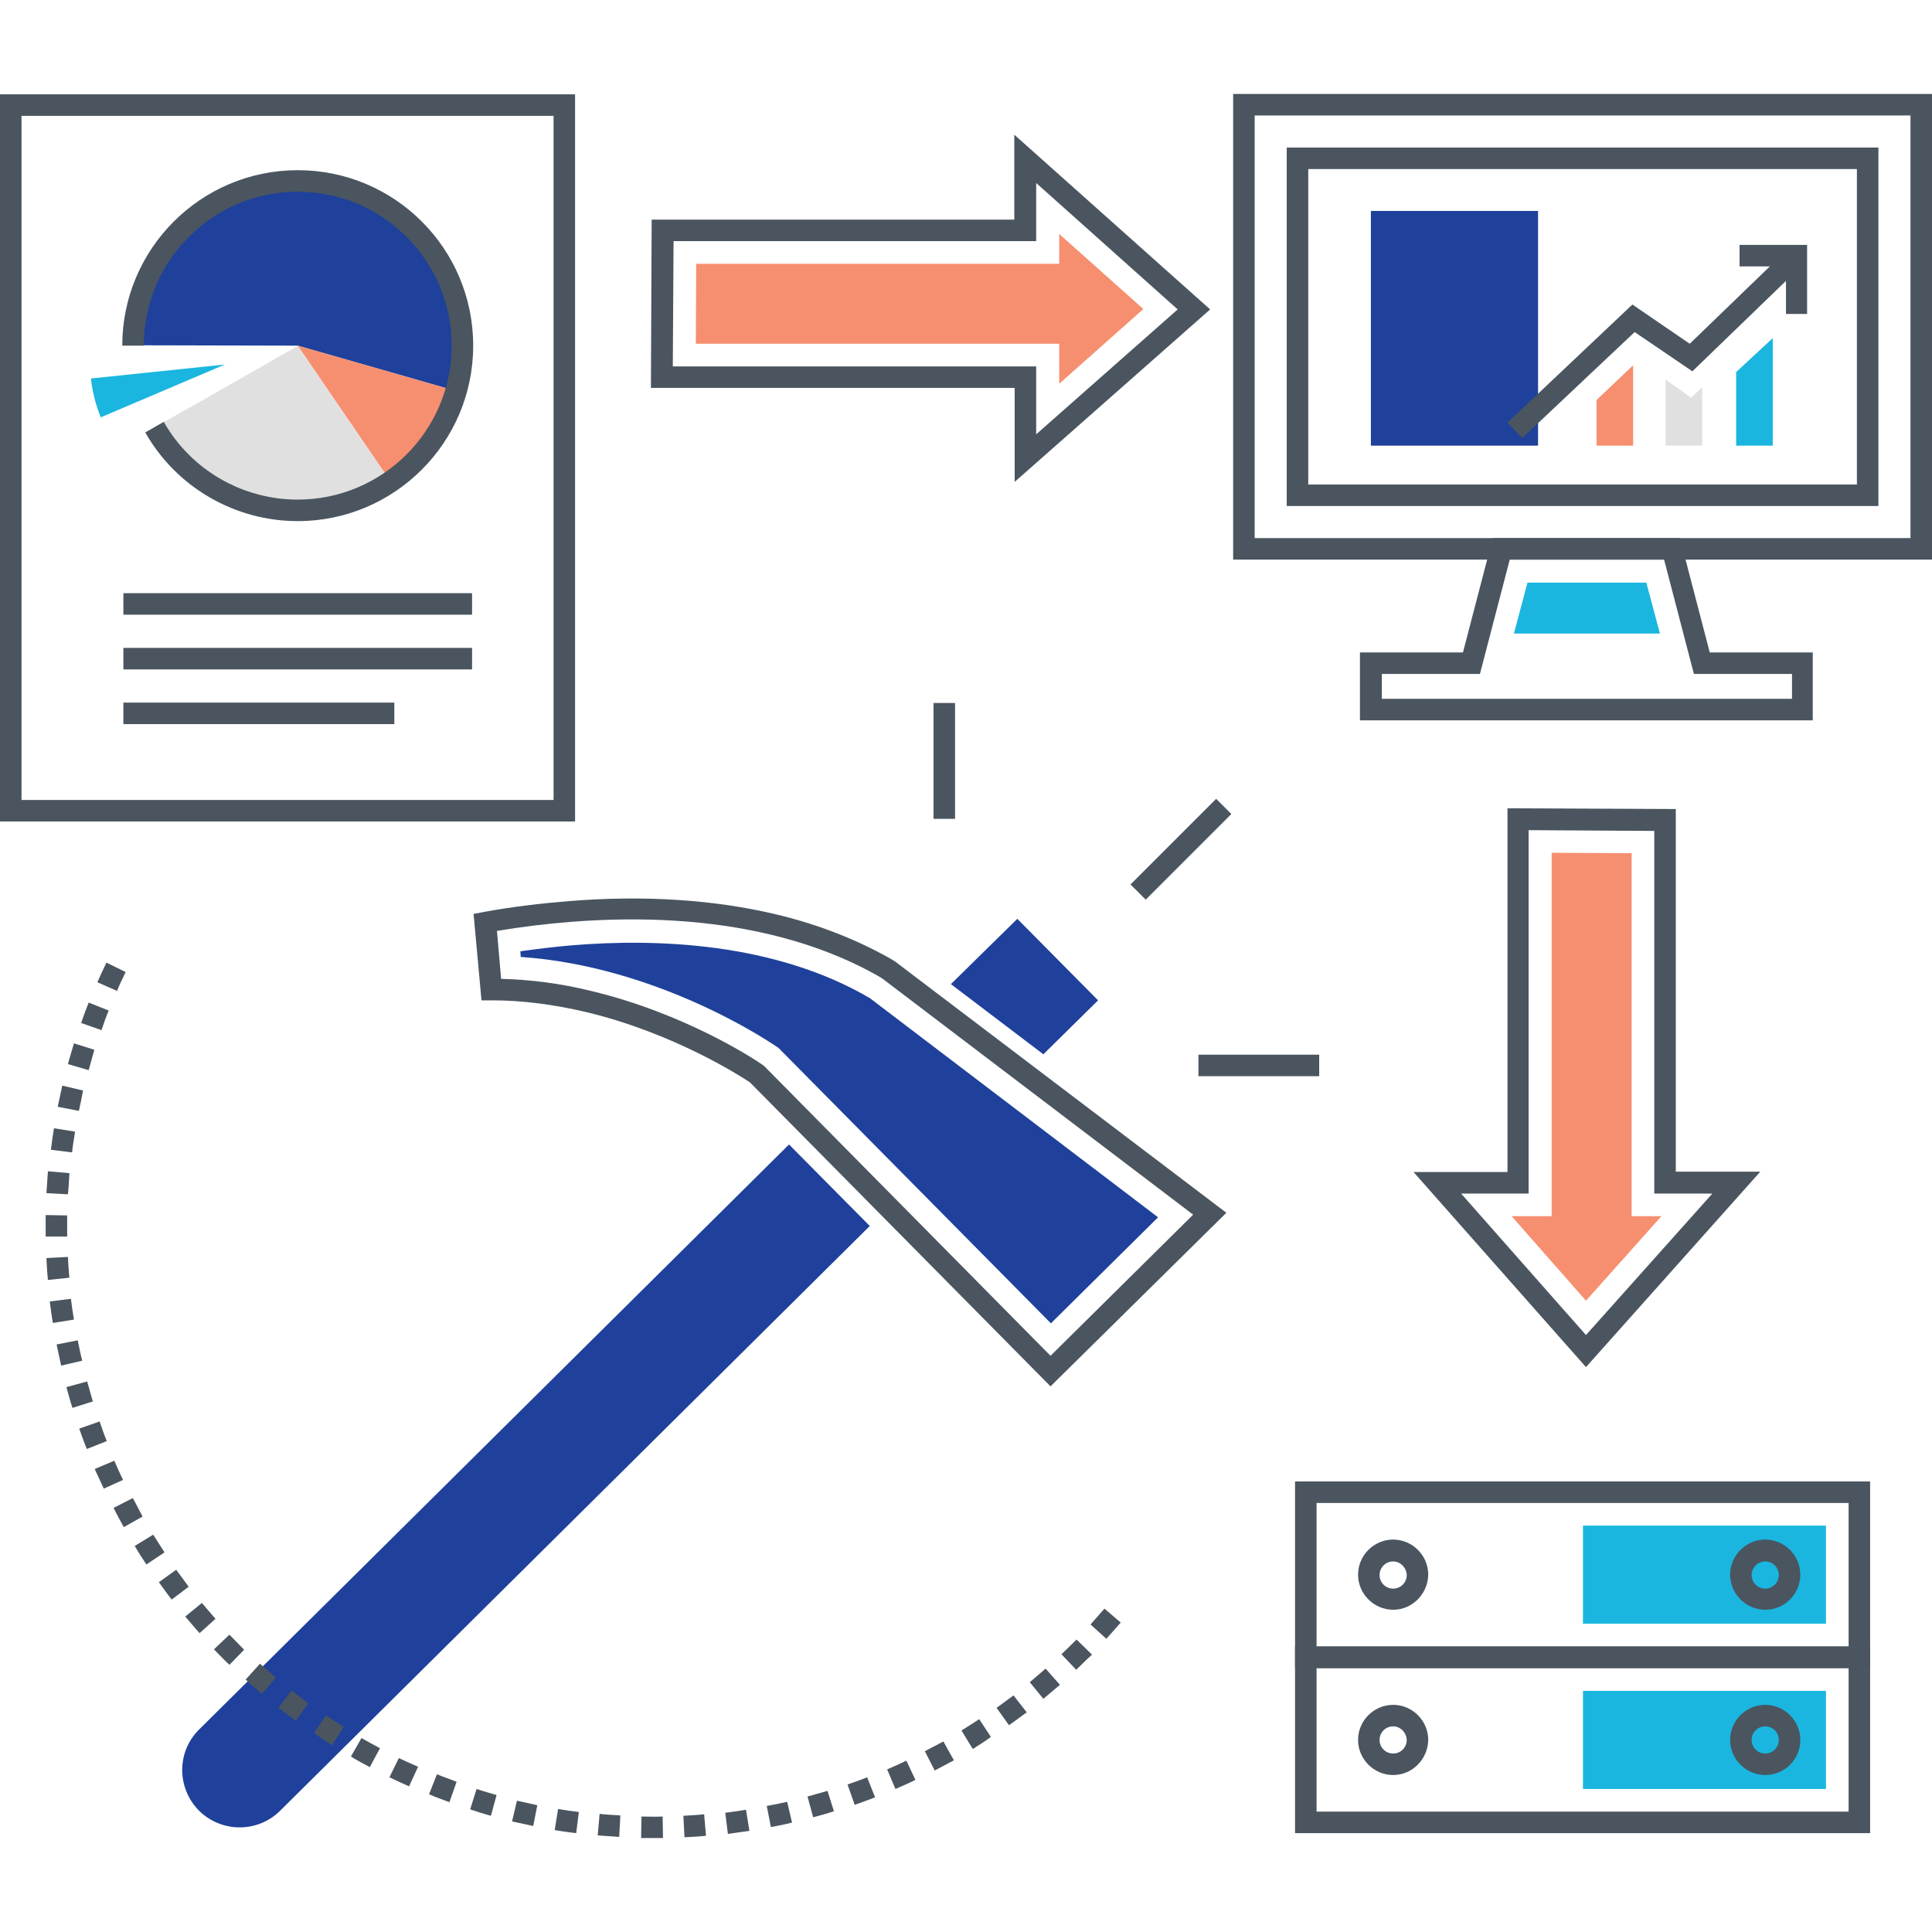 <?xml version="1.0" encoding="utf-8"?>
<!-- Generator: Adobe Illustrator 23.1.0, SVG Export Plug-In . SVG Version: 6.00 Build 0)  -->
<svg version="1.1" id="Layer_1" xmlns="http://www.w3.org/2000/svg" xmlns:xlink="http://www.w3.org/1999/xlink" x="0px" y="0px"
	 viewBox="0 0 512 512" style="enable-background:new 0 0 512 512;" xml:space="preserve">
<style type="text/css">
	.st0{fill:#4A555F;}
	.st1{fill:#1AB6DF;}
	.st2{fill:#1F419B;}
	.st3{fill:#E0E0E0;}
	.st4{fill:#F68F6F;}
</style>
<g>
	<g>
		<g>
			<g>
				<path class="st0" d="M495.6,485.8H343.2v-49.5h152.4V485.8z M348.9,480.1h141V442h-141V480.1z"/>
			</g>
		</g>
		<g>
			<g>
				<rect x="419.5" y="448.1" class="st1" width="64.4" height="26"/>
			</g>
		</g>
		<g>
			<g>
				<path class="st0" d="M495.6,442.1H343.2v-49.5h152.4V442.1z M348.9,436.4h141v-38.1h-141V436.4z"/>
			</g>
		</g>
		<g>
			<g>
				<rect x="419.5" y="404.3" class="st1" width="64.4" height="26"/>
			</g>
		</g>
	</g>
	<g>
		<g>
			<path class="st0" d="M152.4,217.7H0V25h152.4V217.7z M5.7,212h141V30.7H5.7V212z"/>
		</g>
	</g>
	<g>
		<g>
			<g>
				<path class="st2" d="M120.8,103.6c1.1-3.8,1.7-7.8,1.7-12C122.5,67.5,103,48,78.9,48S35.3,67.5,35.3,91.5l43.6,0.1
					C78.9,91.6,104.4,98.9,120.8,103.6z"/>
			</g>
		</g>
		<g>
			<g>
				<path class="st3" d="M78.9,135.3c-16.3,0-30.4-8.9-37.9-22.1c13-7.2,36.9-21,37.9-21.5l0,0l24.6,36
					C96.5,132.4,88,135.3,78.9,135.3z"/>
			</g>
		</g>
		<g>
			<g>
				<path class="st1" d="M24.1,100.3C24.1,100.4,24.1,100.4,24.1,100.3c0.4,3.7,1.3,7.1,2.6,10.3l32.9-14L24.1,100.3z"/>
			</g>
		</g>
		<g>
			<g>
				<path class="st4" d="M103.5,127.6c8.3-5.7,14.5-14.1,17.3-24c-16.4-4.7-41.9-12-41.9-12L103.5,127.6z"/>
			</g>
		</g>
	</g>
	<g>
		<g>
			<path class="st0" d="M78.9,138.1c-16.7,0-32.2-9-40.4-23.5l4.9-2.8c7.2,12.7,20.8,20.6,35.5,20.6c22.5,0,40.8-18.3,40.8-40.8
				s-18.3-40.8-40.8-40.8S38.1,69.1,38.1,91.6h-5.7c0-25.6,20.8-46.5,46.5-46.5s46.5,20.8,46.5,46.5
				C125.4,117.3,104.5,138.1,78.9,138.1z"/>
		</g>
	</g>
	<g>
		<g>
			<path class="st0" d="M512,148.3H326.8V24.9H512V148.3z M332.5,142.6h173.8v-112H332.5V142.6z"/>
		</g>
	</g>
	<g>
		<g>
			<path class="st0" d="M497.8,134.1H341v-95h156.8V134.1z M346.7,128.4h145.4V44.8H346.7V128.4z"/>
		</g>
	</g>
	<g>
		<g>
			<path class="st0" d="M480.6,190.9H360.4v-18h27.3l7.9-30.3h49.6l7.9,30.3h27.3v18H480.6z M366.1,185.2h108.8v-6.6h-26l-7.9-30.3
				h-40.9l-7.9,30.3h-26v6.6H366.1z"/>
		</g>
	</g>
	<g>
		<g>
			<polygon class="st1" points="439.9,167.9 436.3,154.4 404.8,154.4 401.2,167.9 			"/>
		</g>
	</g>
	<g>
		<g>
			<rect x="32.7" y="157.2" class="st0" width="92.4" height="5.7"/>
		</g>
	</g>
	<g>
		<g>
			<rect x="32.7" y="171.7" class="st0" width="92.4" height="5.7"/>
		</g>
	</g>
	<g>
		<g>
			<rect x="32.7" y="186.2" class="st0" width="71.8" height="5.7"/>
		</g>
	</g>
	<g>
		<g>
			<rect x="363.3" y="55.9" class="st2" width="44.3" height="62.2"/>
		</g>
	</g>
	<g>
		<g>
			<polygon class="st0" points="403.4,116.1 399.5,112 432.6,80.7 447.8,91.1 474.1,65.7 478.1,69.8 448.5,98.4 433.2,88 			"/>
		</g>
	</g>
	<g>
		<g>
			<polygon class="st0" points="478.9,83.2 473.3,83.2 473.3,70.6 461,70.6 461,64.9 478.9,64.9 			"/>
		</g>
	</g>
	<g>
		<g>
			<polygon class="st4" points="423.1,118.1 423.1,106 432.8,96.8 432.8,118.1 			"/>
		</g>
	</g>
	<g>
		<g>
			<polygon class="st3" points="441.4,118.1 441.4,100.6 448.2,105.4 451.1,102.6 451.1,118.1 			"/>
		</g>
	</g>
	<g>
		<g>
			<polygon class="st1" points="460.1,118.1 460.1,98.6 469.8,89.6 469.8,118.1 			"/>
		</g>
	</g>
	<g>
		<g>
			<path class="st0" d="M268.9,127.7v-24.9h-96.4l0.2-44.6h96.1V35.7L320.7,82L268.9,127.7z M178.3,97.1h96.3v18L312.1,82
				l-37.5-33.5v15.4h-96.1L178.3,97.1z"/>
		</g>
	</g>
	<g>
		<g>
			<polygon class="st4" points="280.7,91.1 184.4,91.1 184.5,69.9 280.7,69.9 280.7,62 303,81.9 280.7,101.7 			"/>
		</g>
	</g>
	<g>
		<g>
			<path class="st0" d="M420.3,362.3l-45.7-51.7h24.9v-96.4l44.6,0.2v96.1h22.4L420.3,362.3z M387.2,316.3l33.1,37.5l33.5-37.5
				h-15.4v-96.1l-33.3-0.2v96.3H387.2z"/>
		</g>
	</g>
	<g>
		<g>
			<polygon class="st4" points="411.2,322.3 411.2,226 432.4,226.1 432.4,322.3 440.3,322.3 420.3,344.7 400.6,322.3 			"/>
		</g>
	</g>
	<g>
		<g>
			<g>
				<g>
					<g>
						<path class="st2" d="M74.2,479.9l156.3-155l-21.4-21.6l-156.3,155c-6,5.9-6,15.5-0.1,21.5l0,0
							C58.6,485.7,68.2,485.8,74.2,479.9z"/>
					</g>
				</g>
			</g>
		</g>
		<g>
			<g>
				<g>
					<g>
						<polygon class="st2" points="291,265.1 269.6,243.5 252,260.8 276.5,279.4 						"/>
					</g>
				</g>
			</g>
		</g>
		<g>
			<g>
				<g>
					<g>
						<path class="st0" d="M278.4,367.4l-79.7-80.6c-2.3-1.5-20-13-43.4-18.6c-8.5-2-16.9-3.1-24.8-3.1h-2.9l-2.1-22.9l2.6-0.5
							c7.6-1.4,15.3-2.3,22.7-2.9c19.9-1.6,38.4-0.4,54.8,3.5c11.4,2.7,21.7,6.8,30.8,12l0.8,0.5l87.8,66.6L278.4,367.4z
							 M132.8,259.4c7.7,0.2,15.7,1.2,23.8,3.2c25.1,6,43.5,18.2,45.5,19.6l0.4,0.3l75.9,76.8l37.8-37.4l-82.4-62.6l-0.3-0.2
							c-8.6-5-18.4-8.8-29.2-11.4c-15.8-3.8-33.7-4.9-53-3.4c-6.4,0.5-13,1.3-19.6,2.4L132.8,259.4z"/>
					</g>
				</g>
				<g>
					<g>
						<path class="st2" d="M306.9,322.6l-28.4,28.1l-72.2-73l-0.6-0.4c-1.5-1-31.1-21.2-67.7-23.7l-0.1-1.5c4.3-0.6,9-1.2,13.9-1.6
							c22-1.8,53.4-0.8,78.7,14L306.9,322.6z"/>
					</g>
				</g>
			</g>
		</g>
	</g>
	<g>
		<g>
			<g>
				<path class="st0" d="M285.2,442.5l-3.9-4.1c1.3-1.3,2.7-2.6,4-3.9l4.1,4C287.9,439.8,286.6,441.2,285.2,442.5z M293.2,434.3
					l-4.2-3.8c1.2-1.4,2.5-2.8,3.7-4.2l4.3,3.7C295.8,431.4,294.5,432.8,293.2,434.3z"/>
			</g>
		</g>
		<g>
			<g>
				<path class="st0" d="M173.7,487.1c-1.3,0-2.5,0-3.8,0l0.1-5.7c1.8,0,3.7,0.1,5.6,0l0.1,5.7C175,487.1,174.4,487.1,173.7,487.1z
					 M181.4,486.9l-0.3-5.7c1.9-0.1,3.7-0.2,5.5-0.4l0.5,5.7C185.3,486.7,183.4,486.8,181.4,486.9z M164.1,486.8
					c-1.9-0.1-3.8-0.3-5.7-0.4l0.5-5.7c1.8,0.2,3.7,0.3,5.5,0.4L164.1,486.8z M192.9,486l-0.7-5.6c1.8-0.2,3.7-0.5,5.5-0.8l0.9,5.6
					C196.7,485.5,194.8,485.7,192.9,486z M152.7,485.8c-1.9-0.2-3.8-0.5-5.7-0.8l0.9-5.6c1.8,0.3,3.7,0.6,5.5,0.8L152.7,485.8z
					 M204.3,484.2l-1.1-5.6c1.8-0.3,3.6-0.7,5.4-1.1l1.3,5.5C208.1,483.5,206.2,483.8,204.3,484.2z M141.3,483.9
					c-1.9-0.4-3.8-0.8-5.6-1.2l1.3-5.5c1.8,0.4,3.6,0.8,5.4,1.2L141.3,483.9z M215.5,481.6l-1.5-5.5c1.8-0.5,3.6-1,5.3-1.5l1.7,5.4
					C219.2,480.6,217.4,481.1,215.5,481.6z M130.1,481.2c-1.9-0.5-3.7-1.1-5.5-1.7l1.7-5.4c1.8,0.6,3.5,1.1,5.3,1.6L130.1,481.2z
					 M226.5,478.3l-1.9-5.4c1.8-0.6,3.5-1.2,5.2-1.9l2.1,5.3C230.2,477,228.4,477.6,226.5,478.3z M119.1,477.6
					c-1.8-0.7-3.6-1.3-5.4-2.1l2.1-5.3c1.7,0.7,3.5,1.3,5.2,2L119.1,477.6z M237.3,474.1l-2.2-5.2c1.7-0.7,3.4-1.5,5.1-2.3l2.4,5.1
					C240.8,472.6,239.1,473.3,237.3,474.1z M108.4,473.4c-1.8-0.8-3.5-1.6-5.2-2.4l2.5-5.1c1.7,0.8,3.4,1.6,5.1,2.3L108.4,473.4z
					 M247.7,469.2l-2.6-5.1c1.6-0.9,3.3-1.7,4.9-2.6l2.8,5C251.1,467.4,249.4,468.3,247.7,469.2z M98,468.3c-1.7-0.9-3.4-1.8-5-2.8
					l2.8-4.9c1.6,0.9,3.2,1.8,4.9,2.7L98,468.3z M257.8,463.5l-3-4.9c1.6-1,3.2-2,4.7-3l3.1,4.7C261,461.5,259.4,462.5,257.8,463.5z
					 M88,462.5c-1.6-1-3.2-2.1-4.8-3.2l3.2-4.7c1.5,1,3.1,2.1,4.7,3L88,462.5z M267.4,457.2l-3.3-4.6c1.5-1.1,3-2.2,4.5-3.3l3.5,4.5
					C270.5,454.9,269,456.1,267.4,457.2z M78.4,456c-1.6-1.1-3.1-2.3-4.6-3.5l3.5-4.5c1.5,1.1,2.9,2.3,4.4,3.4L78.4,456z
					 M276.5,450.2l-3.6-4.4c1.4-1.2,2.8-2.4,4.2-3.6l3.8,4.3C279.5,447.7,278,448.9,276.5,450.2z M69.4,448.9
					c-1.5-1.2-2.9-2.5-4.3-3.8l3.8-4.2c1.4,1.2,2.8,2.5,4.2,3.7L69.4,448.9z M60.8,441.2c-1.4-1.3-2.7-2.7-4.1-4.1l4.1-3.9
					c1.3,1.3,2.6,2.7,3.9,4L60.8,441.2z M52.9,432.8c-1.3-1.4-2.5-2.9-3.8-4.4l4.4-3.6c1.2,1.4,2.4,2.8,3.6,4.2L52.9,432.8z
					 M45.5,423.9c-1.2-1.5-2.3-3.1-3.4-4.6l4.6-3.3c1.1,1.5,2.2,3,3.3,4.5L45.5,423.9z M38.8,414.6c-1.1-1.6-2.1-3.2-3.1-4.9l4.9-3
					c1,1.6,2,3.1,3,4.7L38.8,414.6z M32.8,404.7c-0.9-1.7-1.9-3.4-2.7-5.1l5.1-2.6c0.9,1.6,1.7,3.3,2.6,4.9L32.8,404.7z M27.5,394.5
					c-0.8-1.7-1.6-3.5-2.4-5.2l5.2-2.2c0.7,1.7,1.5,3.4,2.3,5.1L27.5,394.5z M23,384c-0.7-1.8-1.4-3.6-2-5.4l5.4-1.9
					c0.6,1.8,1.2,3.5,1.9,5.2L23,384z M19.2,373.1c-0.6-1.8-1.1-3.7-1.6-5.5l5.5-1.5c0.5,1.8,1,3.6,1.5,5.3L19.2,373.1z M16.2,361.9
					c-0.4-1.9-0.8-3.7-1.2-5.6l5.6-1.1c0.4,1.8,0.7,3.6,1.2,5.4L16.2,361.9z M14,350.6c-0.3-1.9-0.6-3.8-0.8-5.7l5.6-0.7
					c0.2,1.8,0.5,3.7,0.8,5.5L14,350.6z M12.7,339.2c-0.2-1.9-0.3-3.8-0.4-5.8l5.7-0.3c0.1,1.9,0.2,3.7,0.4,5.5L12.7,339.2z
					 M12.1,327.7c0-0.7,0-1.4,0-2.1c0-1.2,0-2.4,0-3.6l5.7,0.1c0,1.2,0,2.3,0,3.5c0,0.7,0,1.4,0,2.1H12.1z M18,316.5l-5.7-0.3
					c0.1-1.9,0.3-3.8,0.4-5.8l5.7,0.5C18.3,312.7,18.2,314.6,18,316.5z M19.1,305.4l-5.6-0.7c0.2-1.9,0.5-3.8,0.8-5.7l5.6,0.9
					C19.6,301.7,19.3,303.5,19.1,305.4z M20.9,294.4l-5.6-1.1c0.4-1.9,0.8-3.8,1.2-5.6L22,289C21.7,290.8,21.3,292.6,20.9,294.4z
					 M23.5,283.6L18,282c0.5-1.9,1.1-3.7,1.6-5.5l5.4,1.7C24.5,280,24,281.8,23.5,283.6z M26.9,273l-5.4-1.9c0.6-1.8,1.3-3.6,2-5.4
					l5.3,2.1C28.1,269.5,27.5,271.2,26.9,273z M31,262.6l-5.2-2.3c0.8-1.8,1.6-3.5,2.4-5.2l5.1,2.5C32.5,259.3,31.7,260.9,31,262.6z
					"/>
			</g>
		</g>
	</g>
	<g>
		<g>
			
				<rect x="297" y="222.2" transform="matrix(0.707 -0.707 0.707 0.707 -67.475 287.274)" class="st0" width="32.1" height="5.7"/>
		</g>
	</g>
	<g>
		<g>
			<rect x="317.6" y="279.5" class="st0" width="32" height="5.7"/>
		</g>
	</g>
	<g>
		<g>
			<rect x="247.4" y="186.3" class="st0" width="5.7" height="30.7"/>
		</g>
	</g>
	<g>
		<g>
			<path class="st0" d="M369.2,426.6c-5.1,0-9.3-4.2-9.3-9.3c0-5.1,4.2-9.3,9.3-9.3c5.1,0,9.3,4.2,9.3,9.3
				C378.4,422.4,374.3,426.6,369.2,426.6z M369.2,413.8c-2,0-3.6,1.6-3.6,3.6s1.6,3.6,3.6,3.6s3.6-1.6,3.6-3.6
				C372.7,415.4,371.1,413.8,369.2,413.8z"/>
		</g>
	</g>
	<g>
		<g>
			<path class="st0" d="M369.2,470.4c-5.1,0-9.3-4.2-9.3-9.3c0-5.1,4.2-9.3,9.3-9.3c5.1,0,9.3,4.2,9.3,9.3
				C378.4,466.2,374.3,470.4,369.2,470.4z M369.2,457.5c-2,0-3.6,1.6-3.6,3.6s1.6,3.6,3.6,3.6s3.6-1.6,3.6-3.6
				C372.7,459.1,371.1,457.5,369.2,457.5z"/>
		</g>
	</g>
	<g>
		<g>
			<path class="st0" d="M467.8,426.6c-5.1,0-9.3-4.2-9.3-9.3c0-5.1,4.2-9.3,9.3-9.3c5.1,0,9.3,4.2,9.3,9.3
				C477.1,422.4,473,426.6,467.8,426.6z M467.8,413.8c-2,0-3.6,1.6-3.6,3.6s1.6,3.6,3.6,3.6s3.6-1.6,3.6-3.6
				S469.8,413.8,467.8,413.8z"/>
		</g>
	</g>
	<g>
		<g>
			<path class="st0" d="M467.8,470.4c-5.1,0-9.3-4.2-9.3-9.3c0-5.1,4.2-9.3,9.3-9.3c5.1,0,9.3,4.2,9.3,9.3
				C477.1,466.2,473,470.4,467.8,470.4z M467.8,457.5c-2,0-3.6,1.6-3.6,3.6s1.6,3.6,3.6,3.6s3.6-1.6,3.6-3.6
				S469.8,457.5,467.8,457.5z"/>
		</g>
	</g>
</g>
</svg>
